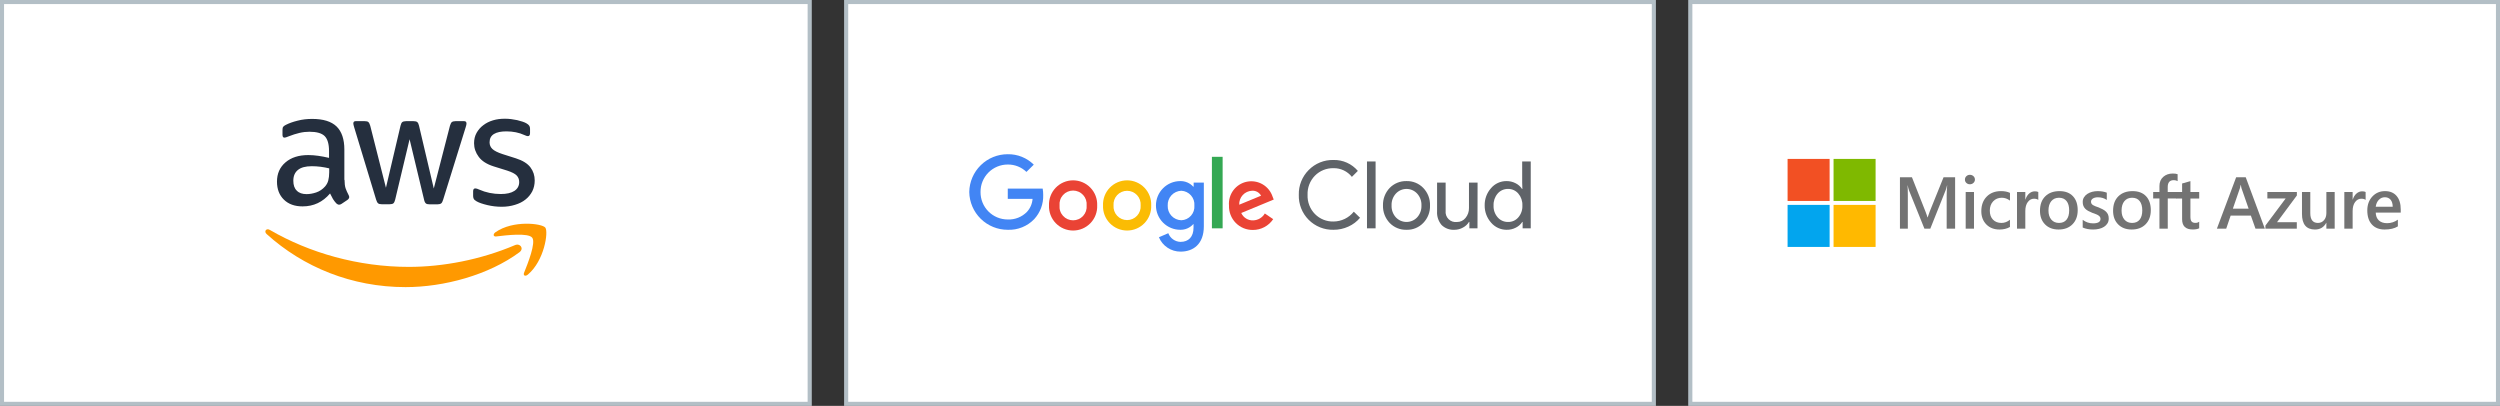 <?xml version="1.0" encoding="UTF-8"?> <svg xmlns="http://www.w3.org/2000/svg" width="616" height="100" viewBox="0 0 616 100" fill="none"><rect x="0" y="0" width="616" height="100" fill="#333333" stroke="none"/><rect width="200" height="100" fill="white"></rect><rect x="0.5" y="0.5" width="199" height="99" stroke="#002A41" stroke-opacity="0.3"></rect><g clip-path="url(#clip0_571_68)"><path d="M84.895 44.323C84.895 45.177 84.987 45.869 85.148 46.377C85.332 46.885 85.562 47.438 85.885 48.038C86 48.223 86.046 48.408 86.046 48.569C86.046 48.8 85.908 49.031 85.608 49.261L84.158 50.231C83.951 50.369 83.743 50.438 83.559 50.438C83.329 50.438 83.099 50.323 82.868 50.115C82.546 49.769 82.27 49.4 82.039 49.031C81.809 48.639 81.579 48.2 81.326 47.669C79.529 49.792 77.273 50.854 74.556 50.854C72.622 50.854 71.079 50.3 69.951 49.192C68.822 48.085 68.247 46.608 68.247 44.761C68.247 42.8 68.937 41.208 70.342 40.008C71.747 38.808 73.612 38.208 75.983 38.208C76.766 38.208 77.572 38.277 78.424 38.392C79.276 38.508 80.151 38.692 81.072 38.9V37.215C81.072 35.462 80.704 34.239 79.99 33.523C79.253 32.808 78.01 32.462 76.237 32.462C75.431 32.462 74.602 32.554 73.75 32.761C72.898 32.969 72.069 33.223 71.263 33.546C70.895 33.708 70.618 33.8 70.457 33.846C70.296 33.892 70.181 33.915 70.089 33.915C69.766 33.915 69.605 33.685 69.605 33.2V32.069C69.605 31.7 69.651 31.423 69.766 31.262C69.882 31.1 70.089 30.939 70.411 30.777C71.217 30.361 72.184 30.015 73.312 29.738C74.441 29.439 75.638 29.3 76.904 29.3C79.645 29.3 81.648 29.923 82.937 31.169C84.204 32.415 84.849 34.308 84.849 36.846V44.323H84.895ZM75.546 47.831C76.306 47.831 77.089 47.692 77.918 47.415C78.747 47.139 79.483 46.631 80.105 45.938C80.474 45.5 80.75 45.015 80.888 44.462C81.026 43.908 81.118 43.239 81.118 42.454V41.485C80.451 41.323 79.737 41.185 79 41.092C78.263 41 77.549 40.954 76.835 40.954C75.293 40.954 74.164 41.254 73.404 41.877C72.645 42.5 72.276 43.377 72.276 44.531C72.276 45.615 72.552 46.423 73.128 46.977C73.681 47.554 74.487 47.831 75.546 47.831ZM94.036 50.323C93.622 50.323 93.345 50.254 93.161 50.092C92.977 49.954 92.816 49.631 92.677 49.192L87.266 31.354C87.128 30.892 87.059 30.592 87.059 30.431C87.059 30.061 87.243 29.854 87.612 29.854H89.868C90.306 29.854 90.605 29.923 90.766 30.085C90.951 30.223 91.089 30.546 91.227 30.985L95.095 46.261L98.687 30.985C98.802 30.523 98.941 30.223 99.125 30.085C99.309 29.946 99.631 29.854 100.046 29.854H101.888C102.326 29.854 102.625 29.923 102.809 30.085C102.993 30.223 103.154 30.546 103.247 30.985L106.885 46.446L110.868 30.985C111.006 30.523 111.168 30.223 111.329 30.085C111.513 29.946 111.812 29.854 112.227 29.854H114.368C114.737 29.854 114.944 30.038 114.944 30.431C114.944 30.546 114.921 30.662 114.898 30.8C114.875 30.939 114.829 31.123 114.737 31.377L109.187 49.215C109.049 49.677 108.888 49.977 108.704 50.115C108.52 50.254 108.22 50.346 107.829 50.346H105.849C105.411 50.346 105.112 50.277 104.928 50.115C104.743 49.954 104.582 49.654 104.49 49.192L100.921 34.308L97.375 49.169C97.26 49.631 97.122 49.931 96.937 50.092C96.753 50.254 96.431 50.323 96.016 50.323H94.036ZM123.625 50.946C122.428 50.946 121.23 50.808 120.079 50.531C118.928 50.254 118.029 49.954 117.431 49.608C117.062 49.4 116.809 49.169 116.717 48.962C116.625 48.754 116.579 48.523 116.579 48.315V47.139C116.579 46.654 116.763 46.423 117.108 46.423C117.247 46.423 117.385 46.446 117.523 46.492C117.661 46.538 117.868 46.631 118.099 46.723C118.881 47.069 119.733 47.346 120.631 47.531C121.553 47.715 122.451 47.808 123.372 47.808C124.822 47.808 125.951 47.554 126.733 47.046C127.516 46.538 127.931 45.8 127.931 44.854C127.931 44.208 127.724 43.677 127.309 43.239C126.895 42.8 126.112 42.408 124.983 42.038L121.645 41C119.964 40.469 118.72 39.685 117.96 38.646C117.201 37.631 116.809 36.5 116.809 35.3C116.809 34.331 117.016 33.477 117.431 32.739C117.845 32 118.398 31.354 119.089 30.846C119.779 30.315 120.562 29.923 121.483 29.646C122.404 29.369 123.372 29.254 124.385 29.254C124.891 29.254 125.421 29.277 125.928 29.346C126.457 29.415 126.941 29.508 127.424 29.6C127.885 29.715 128.322 29.831 128.737 29.969C129.151 30.108 129.474 30.246 129.704 30.385C130.026 30.569 130.256 30.754 130.395 30.962C130.533 31.146 130.602 31.4 130.602 31.723V32.808C130.602 33.292 130.418 33.546 130.072 33.546C129.888 33.546 129.589 33.454 129.197 33.269C127.885 32.669 126.411 32.369 124.776 32.369C123.464 32.369 122.428 32.577 121.714 33.015C121 33.454 120.631 34.123 120.631 35.069C120.631 35.715 120.862 36.269 121.322 36.708C121.783 37.146 122.635 37.585 123.855 37.977L127.125 39.015C128.783 39.546 129.98 40.285 130.694 41.231C131.408 42.177 131.753 43.261 131.753 44.462C131.753 45.454 131.546 46.354 131.154 47.139C130.74 47.923 130.187 48.615 129.474 49.169C128.76 49.746 127.908 50.161 126.918 50.462C125.881 50.785 124.799 50.946 123.625 50.946Z" fill="#252F3E"></path><path fill-rule="evenodd" clip-rule="evenodd" d="M127.977 62.161C120.401 67.769 109.395 70.746 99.931 70.746C86.668 70.746 74.717 65.831 65.691 57.661C64.977 57.015 65.622 56.138 66.474 56.646C76.237 62.323 88.28 65.761 100.737 65.761C109.141 65.761 118.375 64.008 126.872 60.408C128.138 59.831 129.22 61.238 127.977 62.161Z" fill="#FF9900"></path><path fill-rule="evenodd" clip-rule="evenodd" d="M131.132 58.562C130.164 57.315 124.73 57.962 122.266 58.261C121.53 58.354 121.414 57.708 122.082 57.223C126.411 54.177 133.526 55.054 134.355 56.069C135.184 57.108 134.125 64.239 130.072 67.654C129.451 68.185 128.852 67.908 129.128 67.215C130.049 64.931 132.099 59.785 131.132 58.562Z" fill="#FF9900"></path></g><rect x="208" width="200" height="100" fill="white"></rect><rect x="208.5" y="0.5" width="199" height="99" stroke="#002A41" stroke-opacity="0.3"></rect><g clip-path="url(#clip1_571_68)"><path d="M328.575 56.62C327.439 56.646 326.31 56.441 325.256 56.016C324.202 55.591 323.246 54.956 322.445 54.15C321.645 53.343 321.018 52.381 320.602 51.324C320.186 50.267 319.989 49.136 320.025 48C319.996 46.872 320.196 45.749 320.614 44.7C321.031 43.652 321.658 42.699 322.455 41.9C323.249 41.087 324.203 40.448 325.256 40.021C326.309 39.594 327.439 39.39 328.575 39.42C329.712 39.392 330.842 39.619 331.88 40.084C332.918 40.55 333.839 41.242 334.575 42.11L333.105 43.58C332.566 42.898 331.876 42.351 331.091 41.979C330.305 41.608 329.444 41.424 328.575 41.44C327.728 41.419 326.886 41.572 326.1 41.888C325.314 42.205 324.601 42.678 324.005 43.28C323.396 43.901 322.92 44.64 322.607 45.452C322.294 46.264 322.151 47.131 322.185 48C322.148 48.873 322.29 49.743 322.603 50.559C322.916 51.374 323.393 52.117 324.005 52.74C324.6 53.344 325.313 53.819 326.099 54.135C326.885 54.452 327.728 54.603 328.575 54.58C329.536 54.575 330.484 54.356 331.349 53.937C332.215 53.518 332.975 52.911 333.575 52.16L335.115 53.66C334.336 54.592 333.354 55.334 332.245 55.83C331.094 56.358 329.841 56.628 328.575 56.62ZM338.945 39.79V56.26H336.825V39.79H338.945ZM340.765 50.62C340.742 49.831 340.875 49.044 341.156 48.306C341.438 47.569 341.862 46.894 342.405 46.32C342.942 45.763 343.59 45.325 344.306 45.032C345.022 44.739 345.792 44.599 346.565 44.62C347.336 44.598 348.102 44.738 348.815 45.031C349.528 45.324 350.172 45.763 350.705 46.32C351.253 46.89 351.682 47.564 351.965 48.303C352.249 49.041 352.381 49.829 352.355 50.62C352.384 51.411 352.253 52.2 351.969 52.939C351.686 53.678 351.256 54.352 350.705 54.92C350.174 55.479 349.53 55.92 348.817 56.213C348.103 56.506 347.336 56.645 346.565 56.62C345.791 56.644 345.021 56.505 344.305 56.212C343.588 55.919 342.941 55.479 342.405 54.92C341.862 54.346 341.438 53.671 341.156 52.934C340.875 52.196 340.742 51.409 340.765 50.62ZM342.885 50.62C342.836 51.702 343.217 52.758 343.945 53.56C344.282 53.917 344.688 54.202 345.138 54.396C345.589 54.591 346.074 54.691 346.565 54.691C347.056 54.691 347.541 54.591 347.992 54.396C348.442 54.202 348.848 53.917 349.185 53.56C349.913 52.758 350.294 51.702 350.245 50.62C350.292 49.545 349.91 48.495 349.185 47.7C348.852 47.338 348.447 47.048 347.996 46.85C347.545 46.652 347.057 46.55 346.565 46.55C346.073 46.55 345.585 46.652 345.134 46.85C344.683 47.048 344.278 47.338 343.945 47.7C343.219 48.495 342.838 49.545 342.885 50.62ZM364.055 56.26H362.055V54.69H361.955C361.597 55.277 361.085 55.754 360.475 56.07C359.841 56.429 359.124 56.619 358.395 56.62C357.81 56.658 357.224 56.572 356.675 56.369C356.125 56.166 355.624 55.849 355.205 55.44C354.413 54.503 354.015 53.295 354.095 52.07V45H356.205V51.94C356.161 52.316 356.203 52.697 356.328 53.054C356.453 53.411 356.658 53.734 356.927 54C357.196 54.267 357.522 54.468 357.88 54.589C358.239 54.71 358.62 54.748 358.995 54.7C359.4 54.707 359.801 54.62 360.167 54.447C360.533 54.273 360.854 54.018 361.105 53.7C361.675 53.013 361.977 52.143 361.955 51.25V45H364.075L364.055 56.26ZM371.215 56.62C370.495 56.62 369.784 56.464 369.13 56.164C368.476 55.864 367.894 55.426 367.425 54.88C366.374 53.712 365.803 52.191 365.825 50.62C365.791 49.057 366.348 47.539 367.385 46.37C367.851 45.819 368.431 45.377 369.086 45.075C369.741 44.773 370.454 44.617 371.175 44.62C371.964 44.607 372.744 44.789 373.445 45.15C374.088 45.467 374.633 45.95 375.025 46.55H375.115L375.065 45V39.79H377.175V56.26H375.175V54.69H375.085C374.693 55.29 374.148 55.773 373.505 56.09C372.798 56.455 372.011 56.637 371.215 56.62ZM371.565 54.69C372.048 54.706 372.528 54.612 372.969 54.416C373.411 54.221 373.802 53.928 374.115 53.56C374.814 52.745 375.173 51.692 375.115 50.62C375.163 49.555 374.806 48.512 374.115 47.7C373.803 47.329 373.412 47.034 372.971 46.835C372.53 46.636 372.049 46.538 371.565 46.55C371.082 46.542 370.602 46.642 370.162 46.84C369.721 47.039 369.329 47.333 369.015 47.7C368.324 48.512 367.967 49.555 368.015 50.62C367.959 51.686 368.318 52.732 369.015 53.54C369.329 53.907 369.721 54.201 370.162 54.4C370.602 54.598 371.082 54.697 371.565 54.69Z" fill="#5F6368"></path><path d="M248.315 56.62C245.827 56.628 243.435 55.656 241.659 53.913C239.883 52.17 238.864 49.798 238.825 47.31C238.864 44.822 239.883 42.45 241.659 40.707C243.435 38.964 245.827 37.992 248.315 38C249.501 37.98 250.678 38.197 251.779 38.639C252.88 39.08 253.881 39.737 254.725 40.57L252.915 42.36C251.681 41.172 250.028 40.518 248.315 40.54C247.428 40.537 246.549 40.711 245.73 41.051C244.911 41.391 244.167 41.891 243.543 42.52C242.919 43.151 242.426 43.898 242.093 44.721C241.76 45.543 241.594 46.423 241.605 47.31C241.594 48.197 241.76 49.077 242.093 49.899C242.426 50.722 242.919 51.469 243.543 52.099C244.167 52.73 244.911 53.229 245.73 53.569C246.549 53.909 247.428 54.083 248.315 54.08C249.189 54.116 250.06 53.968 250.873 53.646C251.686 53.324 252.423 52.835 253.035 52.21C253.851 51.33 254.341 50.197 254.425 49H248.315V46.47H256.915C257.009 46.995 257.052 47.527 257.045 48.06C257.113 50.255 256.315 52.388 254.825 54C253.986 54.871 252.972 55.555 251.85 56.007C250.728 56.459 249.523 56.667 248.315 56.62Z" fill="#4285F4"></path><path d="M270.345 50.62C270.378 51.42 270.249 52.218 269.965 52.967C269.682 53.716 269.25 54.399 268.695 54.977C268.141 55.554 267.476 56.014 266.739 56.328C266.003 56.642 265.211 56.804 264.41 56.804C263.609 56.804 262.817 56.642 262.081 56.328C261.344 56.014 260.679 55.554 260.124 54.977C259.57 54.399 259.138 53.716 258.855 52.967C258.571 52.218 258.442 51.42 258.475 50.62C258.442 49.82 258.571 49.022 258.855 48.273C259.138 47.524 259.57 46.841 260.124 46.263C260.679 45.686 261.344 45.226 262.081 44.912C262.817 44.598 263.609 44.436 264.41 44.436C265.211 44.436 266.003 44.598 266.739 44.912C267.476 45.226 268.141 45.686 268.695 46.263C269.25 46.841 269.682 47.524 269.965 48.273C270.249 49.022 270.378 49.82 270.345 50.62ZM267.745 50.62C267.789 50.156 267.736 49.687 267.588 49.244C267.441 48.801 267.202 48.395 266.888 48.049C266.574 47.704 266.192 47.428 265.765 47.24C265.338 47.051 264.877 46.953 264.41 46.953C263.943 46.953 263.482 47.051 263.055 47.24C262.628 47.428 262.246 47.704 261.932 48.049C261.618 48.395 261.379 48.801 261.232 49.244C261.084 49.687 261.031 50.156 261.075 50.62C261.031 51.084 261.084 51.553 261.232 51.996C261.379 52.439 261.618 52.846 261.932 53.191C262.246 53.536 262.628 53.812 263.055 54.001C263.482 54.189 263.943 54.287 264.41 54.287C264.877 54.287 265.338 54.189 265.765 54.001C266.192 53.812 266.574 53.536 266.888 53.191C267.202 52.846 267.441 52.439 267.588 51.996C267.736 51.553 267.789 51.084 267.745 50.62Z" fill="#EA4335"></path><path d="M283.655 50.62C283.688 51.42 283.559 52.218 283.275 52.967C282.992 53.716 282.56 54.399 282.006 54.977C281.451 55.554 280.786 56.014 280.049 56.328C279.313 56.642 278.521 56.804 277.72 56.804C276.919 56.804 276.127 56.642 275.391 56.328C274.654 56.014 273.989 55.554 273.435 54.977C272.88 54.399 272.448 53.716 272.165 52.967C271.881 52.218 271.752 51.42 271.785 50.62C271.752 49.82 271.881 49.022 272.165 48.273C272.448 47.524 272.88 46.841 273.435 46.263C273.989 45.686 274.654 45.226 275.391 44.912C276.127 44.598 276.919 44.436 277.72 44.436C278.521 44.436 279.313 44.598 280.049 44.912C280.786 45.226 281.451 45.686 282.006 46.263C282.56 46.841 282.992 47.524 283.275 48.273C283.559 49.022 283.688 49.82 283.655 50.62ZM281.055 50.62C281.091 50.16 281.031 49.697 280.879 49.261C280.727 48.825 280.487 48.425 280.174 48.086C279.86 47.747 279.48 47.477 279.057 47.292C278.633 47.107 278.177 47.011 277.715 47.011C277.253 47.011 276.797 47.107 276.373 47.292C275.95 47.477 275.57 47.747 275.256 48.086C274.943 48.425 274.703 48.825 274.551 49.261C274.399 49.697 274.339 50.16 274.375 50.62C274.339 51.08 274.399 51.543 274.551 51.979C274.703 52.415 274.943 52.815 275.256 53.154C275.57 53.493 275.95 53.763 276.373 53.948C276.797 54.133 277.253 54.229 277.715 54.229C278.177 54.229 278.633 54.133 279.057 53.948C279.48 53.763 279.86 53.493 280.174 53.154C280.487 52.815 280.727 52.415 280.879 51.979C281.031 51.543 281.091 51.08 281.055 50.62Z" fill="#FBBC04"></path><path d="M296.625 45V55.76C296.625 60.18 293.995 62 290.895 62C289.754 62.006 288.637 61.673 287.686 61.043C286.735 60.412 285.993 59.513 285.555 58.46L287.865 57.46C288.098 58.073 288.507 58.604 289.041 58.984C289.575 59.365 290.209 59.58 290.865 59.6C292.865 59.6 294.085 58.37 294.085 56.08V55.22H294.025C293.625 55.671 293.132 56.03 292.579 56.272C292.026 56.514 291.428 56.633 290.825 56.62C289.234 56.62 287.708 55.988 286.582 54.863C285.457 53.737 284.825 52.211 284.825 50.62C284.825 49.029 285.457 47.503 286.582 46.377C287.708 45.252 289.234 44.62 290.825 44.62C291.426 44.609 292.022 44.726 292.574 44.964C293.126 45.202 293.621 45.555 294.025 46H294.115V45H296.625ZM294.295 50.66C294.332 50.207 294.277 49.751 294.134 49.319C293.99 48.887 293.762 48.489 293.461 48.147C293.161 47.806 292.795 47.528 292.385 47.331C291.975 47.134 291.529 47.021 291.075 47C290.613 47.017 290.16 47.125 289.741 47.319C289.321 47.512 288.945 47.788 288.633 48.128C288.321 48.469 288.08 48.868 287.925 49.303C287.769 49.737 287.701 50.199 287.725 50.66C287.704 51.118 287.774 51.576 287.931 52.006C288.089 52.437 288.33 52.832 288.642 53.168C288.954 53.504 289.33 53.775 289.748 53.964C290.165 54.153 290.617 54.257 291.075 54.27C291.528 54.254 291.972 54.146 292.382 53.953C292.792 53.761 293.158 53.487 293.459 53.149C293.76 52.81 293.989 52.414 294.133 51.985C294.277 51.556 294.332 51.101 294.295 50.65V50.66Z" fill="#4285F4"></path><path d="M301.255 38.64V56.26H298.615V38.64H301.255Z" fill="#34A853"></path><path d="M311.655 52.6L313.715 54C313.165 54.821 312.421 55.493 311.549 55.957C310.676 56.421 309.703 56.663 308.715 56.66C307.929 56.671 307.149 56.523 306.422 56.224C305.695 55.925 305.036 55.482 304.486 54.921C303.935 54.36 303.504 53.693 303.219 52.961C302.933 52.228 302.799 51.446 302.825 50.66C302.708 49.309 303.092 47.963 303.904 46.877C304.716 45.792 305.899 45.043 307.227 44.773C308.556 44.504 309.937 44.733 311.108 45.416C312.279 46.1 313.157 47.191 313.575 48.48L313.845 49.17L305.845 52.48C306.094 53.04 306.506 53.513 307.026 53.837C307.547 54.162 308.152 54.323 308.765 54.3C309.352 54.287 309.925 54.123 310.431 53.826C310.937 53.528 311.358 53.106 311.655 52.6ZM305.345 50.44L310.725 48.22C310.51 47.822 310.184 47.495 309.786 47.278C309.388 47.061 308.936 46.965 308.485 47C308.053 47.019 307.629 47.124 307.237 47.307C306.845 47.49 306.493 47.749 306.202 48.069C305.91 48.388 305.684 48.762 305.537 49.169C305.39 49.576 305.325 50.008 305.345 50.44Z" fill="#EA4335"></path></g><rect x="416" width="200" height="100" fill="white"></rect><rect x="416.5" y="0.5" width="199" height="99" stroke="#002A41" stroke-opacity="0.3"></rect><path d="M450.818 39.156H440.46V49.514H450.818V39.156Z" fill="#F25023"></path><path d="M462.146 39.156H451.788V49.514H462.146V39.156Z" fill="#7FB900"></path><path d="M450.818 50.486H440.46V60.844H450.818V50.486Z" fill="#02A5EE"></path><path d="M462.146 50.486H451.788V60.844H462.146V50.486Z" fill="#FFB900"></path><path d="M481.745 56.343H479.661V48.151C479.661 47.481 479.703 46.659 479.785 45.688H479.748C479.619 46.24 479.504 46.639 479.405 46.88L475.626 56.343H474.178L470.391 46.95C470.285 46.673 470.173 46.253 470.055 45.688H470.019C470.066 46.194 470.089 47.02 470.089 48.168V56.343H468.147V43.683H471.105L474.432 52.114C474.684 52.762 474.849 53.244 474.925 53.563H474.969C475.187 52.898 475.364 52.403 475.499 52.08L478.889 43.685H481.74V56.343H481.745Z" fill="#737373"></path><path d="M485.376 45.405C485.04 45.405 484.754 45.297 484.517 45.078C484.277 44.86 484.16 44.585 484.16 44.249C484.16 43.913 484.279 43.634 484.517 43.41C484.756 43.186 485.042 43.074 485.376 43.074C485.724 43.074 486.018 43.186 486.259 43.41C486.5 43.634 486.621 43.913 486.621 44.249C486.621 44.566 486.5 44.839 486.259 45.065C486.018 45.291 485.724 45.405 485.376 45.405ZM486.392 56.343H484.344V47.303H486.392V56.343Z" fill="#737373"></path><path d="M495.248 55.928C494.525 56.345 493.667 56.554 492.68 56.554C491.338 56.554 490.256 56.135 489.431 55.296C488.607 54.457 488.195 53.369 488.195 52.033C488.195 50.545 488.637 49.347 489.524 48.444C490.41 47.54 491.594 47.088 493.077 47.088C493.901 47.088 494.628 47.233 495.258 47.521V49.431C494.628 48.96 493.958 48.724 493.246 48.724C492.38 48.724 491.672 49.017 491.118 49.603C490.566 50.19 490.289 50.955 490.289 51.904C490.289 52.84 490.549 53.578 491.071 54.119C491.591 54.66 492.291 54.931 493.168 54.931C493.904 54.931 494.597 54.669 495.252 54.145V55.928H495.248Z" fill="#737373"></path><path d="M502.233 49.254C501.986 49.06 501.63 48.962 501.165 48.962C500.559 48.962 500.052 49.235 499.646 49.784C499.24 50.33 499.037 51.076 499.037 52.018V56.343H496.989V47.303H499.037V49.165H499.073C499.272 48.529 499.58 48.034 499.995 47.677C500.411 47.32 500.874 47.143 501.387 47.143C501.757 47.143 502.04 47.198 502.235 47.31V49.254H502.233Z" fill="#737373"></path><path d="M507.24 56.554C505.845 56.554 504.731 56.133 503.9 55.288C503.066 54.443 502.651 53.324 502.651 51.928C502.651 50.41 503.085 49.224 503.953 48.371C504.82 47.517 505.991 47.092 507.462 47.092C508.875 47.092 509.975 47.508 510.763 48.337C511.551 49.167 511.946 50.317 511.946 51.79C511.946 53.232 511.521 54.386 510.67 55.254C509.82 56.121 508.677 56.554 507.24 56.554ZM507.337 48.724C506.536 48.724 505.904 49.004 505.439 49.563C504.974 50.123 504.742 50.894 504.742 51.877C504.742 52.824 504.978 53.57 505.449 54.115C505.919 54.66 506.549 54.931 507.337 54.931C508.144 54.931 508.763 54.664 509.195 54.128C509.628 53.593 509.845 52.83 509.845 51.841C509.845 50.846 509.628 50.078 509.195 49.537C508.763 48.994 508.144 48.724 507.337 48.724Z" fill="#737373"></path><path d="M513.176 56.061V54.163C513.941 54.745 514.785 55.036 515.71 55.036C516.945 55.036 517.564 54.671 517.564 53.94C517.564 53.735 517.511 53.559 517.405 53.415C517.298 53.27 517.156 53.143 516.976 53.031C516.795 52.919 516.585 52.819 516.34 52.731C516.095 52.642 515.823 52.543 515.524 52.431C515.153 52.285 514.819 52.128 514.521 51.965C514.223 51.799 513.977 51.613 513.779 51.405C513.582 51.196 513.434 50.959 513.333 50.695C513.233 50.429 513.183 50.121 513.183 49.768C513.183 49.334 513.286 48.949 513.493 48.616C513.698 48.284 513.975 48.005 514.322 47.777C514.669 47.551 515.064 47.381 515.505 47.265C515.945 47.149 516.402 47.092 516.873 47.092C517.708 47.092 518.456 47.219 519.115 47.472V49.264C518.479 48.829 517.75 48.611 516.926 48.611C516.668 48.611 516.433 48.637 516.224 48.69C516.015 48.743 515.837 48.818 515.691 48.91C515.543 49.005 515.429 49.117 515.347 49.25C515.265 49.383 515.224 49.527 515.224 49.687C515.224 49.88 515.265 50.046 515.347 50.18C515.429 50.315 515.552 50.435 515.713 50.537C515.875 50.64 516.07 50.735 516.296 50.82C516.522 50.905 516.784 50.998 517.078 51.097C517.467 51.257 517.815 51.418 518.124 51.583C518.433 51.748 518.697 51.934 518.914 52.143C519.132 52.352 519.299 52.593 519.417 52.866C519.534 53.139 519.593 53.466 519.593 53.842C519.593 54.301 519.487 54.702 519.276 55.043C519.064 55.385 518.783 55.668 518.43 55.89C518.077 56.114 517.668 56.279 517.207 56.389C516.746 56.497 516.258 56.552 515.746 56.552C514.755 56.554 513.899 56.389 513.176 56.061Z" fill="#737373"></path><path d="M525.253 56.554C523.858 56.554 522.744 56.133 521.913 55.288C521.079 54.443 520.664 53.324 520.664 51.928C520.664 50.41 521.098 49.224 521.966 48.371C522.833 47.517 524.004 47.092 525.475 47.092C526.887 47.092 527.988 47.508 528.776 48.337C529.564 49.167 529.959 50.317 529.959 51.79C529.959 53.232 529.533 54.386 528.683 55.254C527.833 56.121 526.69 56.554 525.253 56.554ZM525.35 48.724C524.549 48.724 523.917 49.004 523.452 49.563C522.987 50.123 522.755 50.894 522.755 51.877C522.755 52.824 522.991 53.57 523.461 54.115C523.932 54.66 524.562 54.931 525.35 54.931C526.157 54.931 526.775 54.664 527.208 54.128C527.641 53.593 527.857 52.83 527.857 51.841C527.857 50.846 527.641 50.078 527.208 49.537C526.777 48.994 526.157 48.724 525.35 48.724Z" fill="#737373"></path><path d="M536.564 44.628C536.287 44.469 535.972 44.391 535.619 44.391C534.624 44.391 534.127 44.953 534.127 46.077V47.303H536.228V48.909H534.136V56.342H532.088V48.909H530.543V47.303H532.088V45.837C532.088 44.885 532.4 44.133 533.024 43.583C533.648 43.032 534.429 42.757 535.364 42.757C535.871 42.757 536.27 42.812 536.566 42.924V44.628H536.564Z" fill="#737373"></path><path d="M541.884 56.247C541.484 56.446 540.958 56.547 540.303 56.547C538.549 56.547 537.672 55.706 537.672 54.022V48.91H536.163V47.305H537.672V45.213L539.72 44.63V47.305H541.884V48.91H539.72V53.43C539.72 53.965 539.817 54.349 540.011 54.578C540.204 54.808 540.529 54.922 540.983 54.922C541.33 54.922 541.63 54.821 541.882 54.622V56.247H541.884Z" fill="#737373"></path><path d="M558.056 56.343H555.752L554.613 53.12H549.634L548.539 56.343H546.244L550.986 43.683H553.351L558.056 56.343ZM554.057 51.408L552.299 46.359C552.246 46.194 552.191 45.931 552.132 45.564H552.096C552.043 45.9 551.984 46.164 551.919 46.359L550.181 51.408H554.057Z" fill="#737373"></path><path d="M565.95 48.159L561.068 54.745H565.933V56.343H558.2V55.575L563.188 48.901H558.677V47.303H565.95V48.159Z" fill="#737373"></path><path d="M575.266 56.343H573.218V54.912H573.182C572.588 56.008 571.663 56.554 570.411 56.554C568.273 56.554 567.207 55.271 567.207 52.705V47.303H569.255V52.494C569.255 54.119 569.881 54.931 571.136 54.931C571.741 54.931 572.24 54.707 572.631 54.259C573.022 53.811 573.218 53.227 573.218 52.502V47.303H575.266V56.343Z" fill="#737373"></path><path d="M582.887 49.254C582.64 49.06 582.283 48.962 581.818 48.962C581.213 48.962 580.706 49.235 580.3 49.784C579.893 50.33 579.69 51.076 579.69 52.018V56.343H577.642V47.303H579.69V49.165H579.726C579.926 48.529 580.233 48.034 580.649 47.677C581.065 47.32 581.528 47.143 582.04 47.143C582.41 47.143 582.693 47.198 582.889 47.31V49.254H582.887Z" fill="#737373"></path><path d="M591.54 52.378H585.379C585.402 53.214 585.66 53.859 586.151 54.312C586.643 54.766 587.319 54.992 588.177 54.992C589.141 54.992 590.027 54.703 590.834 54.126V55.778C590.01 56.296 588.921 56.554 587.567 56.554C586.237 56.554 585.195 56.144 584.437 55.322C583.682 54.5 583.302 53.346 583.302 51.858C583.302 50.452 583.718 49.305 584.551 48.419C585.385 47.532 586.419 47.09 587.655 47.09C588.89 47.09 589.847 47.487 590.525 48.282C591.202 49.078 591.54 50.18 591.54 51.593V52.378ZM589.562 50.932C589.557 50.196 589.382 49.624 589.042 49.214C588.701 48.806 588.23 48.601 587.63 48.601C587.042 48.601 586.542 48.816 586.134 49.246C585.724 49.675 585.474 50.239 585.379 50.932H589.562Z" fill="#737373"></path><defs><clipPath id="clip0_571_68"><rect width="70" height="42" fill="white" transform="translate(65 29)"></rect></clipPath><clipPath id="clip1_571_68"><rect width="138.35" height="24" fill="white" transform="translate(238.825 38)"></rect></clipPath></defs></svg> 